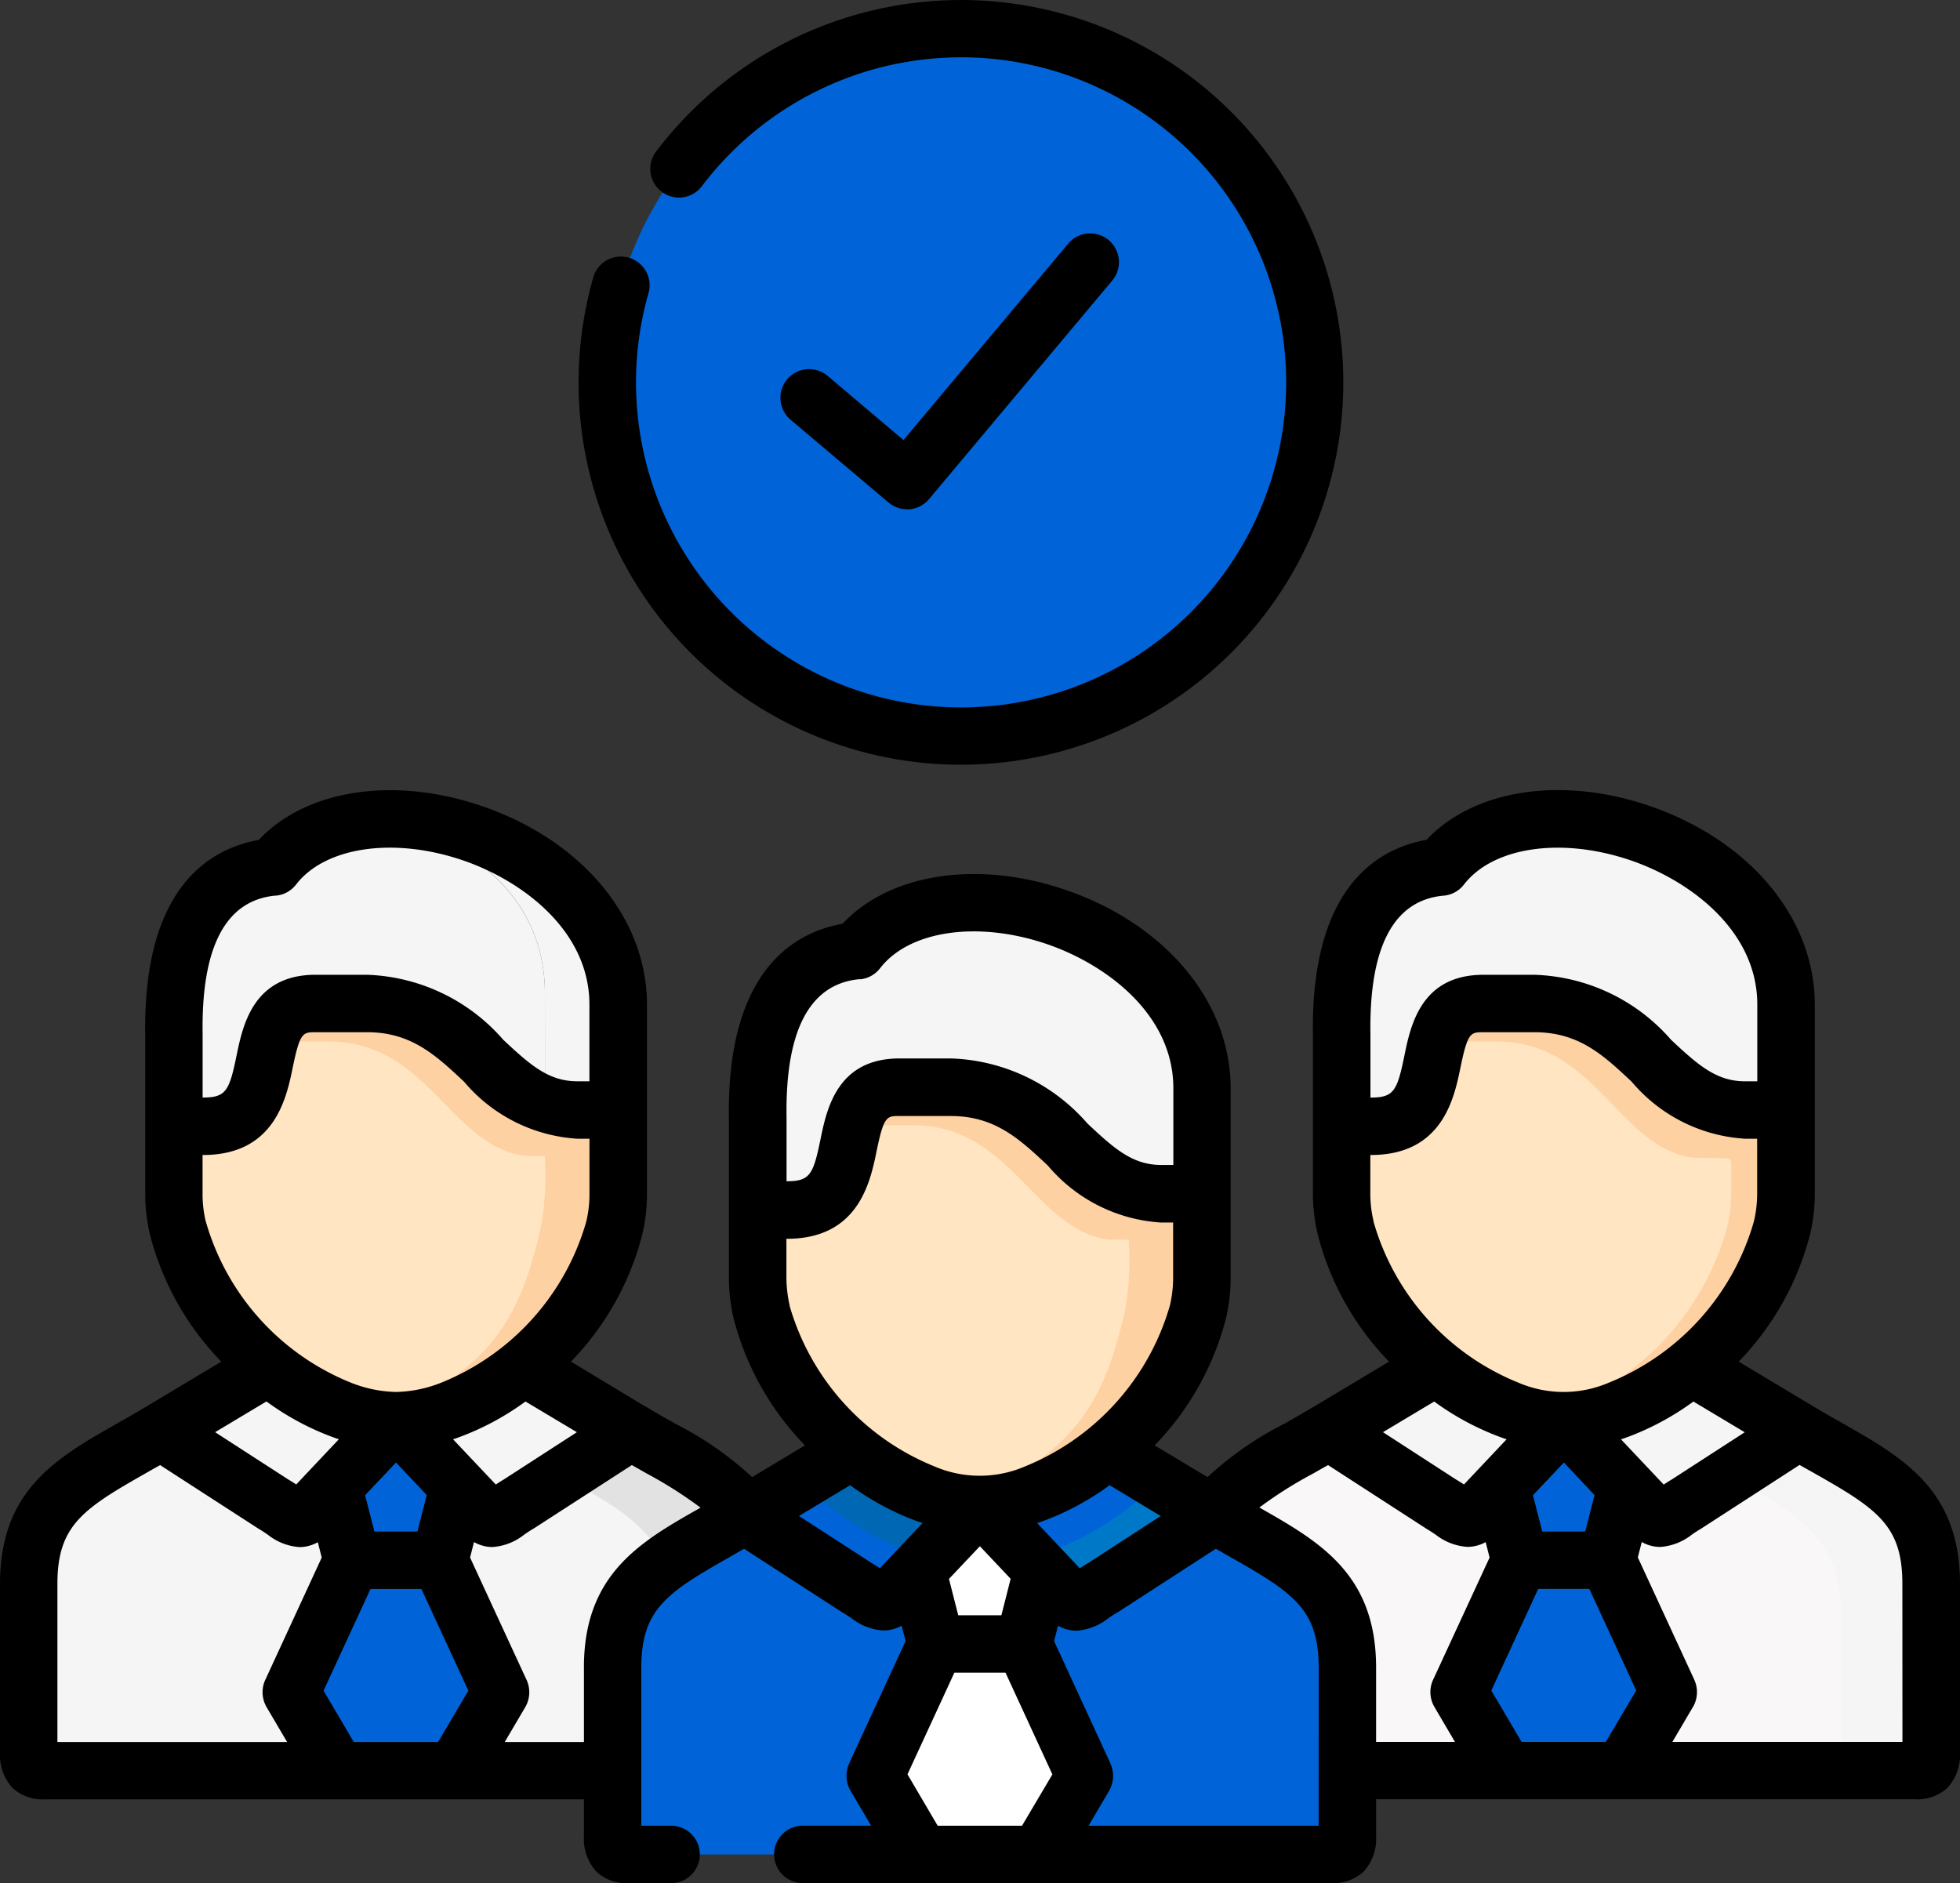 <svg xmlns="http://www.w3.org/2000/svg" width="69" height="66.305" viewBox="0 0 69 66.305">
  <rect x="0" y="0" width="69" height="66.305" fill="#333333" stroke="none"/>
  <g id="skills-team" transform="translate(0 -10.001)">
    <g id="Group_7446" data-name="Group 7446" transform="translate(42.123 60.017)">
      <path id="Path_28419" data-name="Path 28419" d="M338.432,392.817v-5.938c0-3.158-2.048-3.807-4.657-5.373l-3.946,2.555c-.734.428-.9.825-1.452.122l-.68-.722-2.2-2.329-2.2,2.337-.676.714c-.546.7-.714.306-1.448-.122l-3.946-2.555c-2.609,1.566-4.657,2.215-4.657,5.373v5.938c0,.729.336.638.894.638h24.078C338.1,393.454,338.432,393.546,338.432,392.817Zm-14.482-6.77-2.12,4.594Z" transform="translate(-312.566 -381.132)" fill="#f9f7f7" fill-rule="evenodd"/>
    </g>
    <g id="Group_7447" data-name="Group 7447" transform="translate(51.366 64.061)">
      <path id="Path_28420" data-name="Path 28420" d="M388.5,416.6l-2.12-4.594-1.543-.871-1.547.871-2.12,4.594c-.019.046-.034.046,0,.084l1.6,2.73H386.9l1.608-2.73C388.532,416.648,388.517,416.648,388.5,416.6Z" transform="translate(-381.15 -411.138)" fill="#0064d8" fill-rule="evenodd"/>
    </g>
    <g id="Group_7448" data-name="Group 7448" transform="translate(52.541 60.017)">
      <path id="Path_28421" data-name="Path 28421" d="M393.924,386.046l.657-2.585.336-1.279-2.537-1.05-1.192.558-1.322.615.309,1.165.657,2.578h3.091Z" transform="translate(-389.867 -381.132)" fill="#0064d8" fill-rule="evenodd"/>
    </g>
    <g id="Group_7449" data-name="Group 7449" transform="translate(46.78 58.123)">
      <path id="Path_28422" data-name="Path 28422" d="M353.19,371.309l2.2-2.337-1.517-1.466-2.972-.428-3.786,2.268,3.946,2.555c.734.428.9.825,1.448.122Z" transform="translate(-347.12 -367.078)" fill="#f5f5f5" fill-rule="evenodd"/>
    </g>
    <g id="Group_7450" data-name="Group 7450" transform="translate(55.055 58.123)">
      <path id="Path_28423" data-name="Path 28423" d="M412.851,371.9l3.946-2.555-3.786-2.268-2.292.153-2.2,1.741,2.2,2.329.68.722C411.949,372.726,412.118,372.329,412.851,371.9Z" transform="translate(-408.519 -367.078)" fill="#f5f5f5" fill-rule="evenodd"/>
    </g>
    <g id="Group_7451" data-name="Group 7451" transform="translate(47.234 43.124)">
      <path id="Path_28424" data-name="Path 28424" d="M362.8,270.778a9.478,9.478,0,0,0,3.19-4.892,5.227,5.227,0,0,0,.141-1.172v-5.186H364.7c-3.045,0-3.679-3.75-7.4-3.75h-1.811c-2.85,0-.68,4.323-3.958,4.323h-1.031v4.613a5.231,5.231,0,0,0,.141,1.172,9.48,9.48,0,0,0,3.19,4.892,8.814,8.814,0,0,0,2.533,1.5,5.025,5.025,0,0,0,3.916,0A8.814,8.814,0,0,0,362.8,270.778Z" transform="translate(-350.492 -255.779)" fill="#ffe5c1" fill-rule="evenodd"/>
    </g>
    <g id="Group_7452" data-name="Group 7452" transform="translate(47.23 38.874)">
      <path id="Path_28425" data-name="Path 28425" d="M366.108,230.738c0-3.654-3.751-6.14-7.224-6.5h-1.646a4.646,4.646,0,0,0-3.27,1.653c-3.778.332-3.5,5.361-3.5,6.022v3.1H351.5c3.278,0,1.108-4.323,3.958-4.323h1.811c3.725,0,4.359,3.75,7.4,3.75h1.44v-3.712Z" transform="translate(-350.46 -224.243)" fill="#f5f5f5" fill-rule="evenodd"/>
    </g>
    <g id="Group_7453" data-name="Group 7453" transform="translate(54.012 38.874)">
      <path id="Path_28426" data-name="Path 28426" d="M409.647,232.243v-1.5c0-3.654-3.751-6.14-7.224-6.5H400.78c3.385.462,6.926,2.91,6.926,6.461v3.712a3.509,3.509,0,0,0,.5.034h1.44v-2.207Z" transform="translate(-400.78 -224.243)" fill="#f5f5f5" fill-rule="evenodd"/>
    </g>
    <g id="Group_7454" data-name="Group 7454" transform="translate(50.593 45.331)">
      <path id="Path_28427" data-name="Path 28427" d="M387.7,278.884v-2.978h-1.44a3.505,3.505,0,0,1-.5-.034c-2.628-.382-3.392-3.715-6.9-3.715h-1.811a1.541,1.541,0,0,0-1.631,1.336h2.074c3.507,0,4.275,3.708,6.9,4.09l1.146.023c.229,0,.225.084.225.3v.939a5.23,5.23,0,0,1-.141,1.172,9.482,9.482,0,0,1-3.19,4.892c-.073.061-.153.126-.229.187a10.27,10.27,0,0,1-.9.626,8.2,8.2,0,0,1-1.4.684c-.118.046-.233.088-.348.122a5.409,5.409,0,0,1-.737.191,4.72,4.72,0,0,0,1.066.126,5.465,5.465,0,0,0,1.96-.4,8.811,8.811,0,0,0,2.533-1.5,9.478,9.478,0,0,0,3.19-4.892A5.217,5.217,0,0,0,387.7,278.884Z" transform="translate(-375.41 -272.156)" fill="#fed1a3" fill-rule="evenodd"/>
    </g>
    <g id="Group_7455" data-name="Group 7455" transform="translate(48.747 58.123)">
      <path id="Path_28428" data-name="Path 28428" d="M366.236,370.87l1.788-1.9a4.721,4.721,0,0,1-1.066-.126,6.5,6.5,0,0,1-.89-.271,8.812,8.812,0,0,1-2.533-1.5l-1.818,1.088c.214.206.436.4.665.592a10.984,10.984,0,0,0,3.182,1.886l.088.031Q365.95,370.784,366.236,370.87Z" transform="translate(-361.717 -367.078)" fill="#f5f5f5" fill-rule="evenodd"/>
    </g>
    <g id="Group_7456" data-name="Group 7456" transform="translate(55.054 58.123)">
      <path id="Path_28429" data-name="Path 28429" d="M410.982,370.645a10.991,10.991,0,0,0,3.182-1.886c.229-.187.451-.386.665-.592l-1.818-1.088a8.813,8.813,0,0,1-2.533,1.5,5.469,5.469,0,0,1-1.96.4l1.792,1.9c.187-.057.378-.118.573-.191l.1-.034Z" transform="translate(-408.518 -367.079)" fill="#f5f5f5" fill-rule="evenodd"/>
    </g>
    <g id="Group_7457" data-name="Group 7457" transform="translate(54.107 60.017)">
      <path id="Path_28430" data-name="Path 28430" d="M404.227,383.03l-1.792-1.9-.947,1.008,1.016,1.34.313.4c.1.118.069.137.031.286l-.3,1.184-.111.7h1.543l.657-2.585Z" transform="translate(-401.488 -381.132)" fill="#0064d8" fill-rule="evenodd"/>
    </g>
    <g id="Group_7458" data-name="Group 7458" transform="translate(55.055 64.932)">
      <path id="Path_28431" data-name="Path 28431" d="M412.183,422.192l-2.12-4.594h-1.543l1.6,4.594c.019.046.034.046,0,.084l-1.608,2.73h2.059l1.608-2.73C412.213,422.238,412.2,422.238,412.183,422.192Z" transform="translate(-408.519 -417.598)" fill="#0064d8" fill-rule="evenodd"/>
    </g>
    <g id="Group_7459" data-name="Group 7459" transform="translate(60.899 60.391)">
      <path id="Path_28432" data-name="Path 28432" d="M458.979,389.282c0-3.158-2.048-3.807-4.657-5.373l-2.434,1.573c2.258,1.291,3.935,2.093,3.935,4.949v5.426h2.262c.558,0,.894.092.894-.638Z" transform="translate(-451.889 -383.909)" fill="#f5f5f5" fill-rule="evenodd"/>
    </g>
    <g id="Group_7460" data-name="Group 7460" transform="translate(1.011 60.017)">
      <path id="Path_28433" data-name="Path 28433" d="M33.362,392.817v-5.938c0-3.158-2.044-3.807-4.653-5.373l-3.95,2.555c-.73.428-.9.825-1.448.122l-.68-.722-2.2-2.329-2.2,2.337-.676.714c-.55.7-.714.306-1.448-.122l-3.95-2.555c-2.609,1.566-4.653,2.215-4.653,5.373v5.938c0,.729.332.638.894.638H32.468c.562,0,.894.091.894-.638Zm-14.478-6.77-2.12,4.594Z" transform="translate(-7.5 -381.132)" fill="#f5f5f5" fill-rule="evenodd"/>
    </g>
    <g id="Group_7461" data-name="Group 7461" transform="translate(10.253 64.061)">
      <path id="Path_28434" data-name="Path 28434" d="M83.426,416.6l-2.12-4.594-1.54-.871-1.547.871L76.1,416.6c-.019.046-.034.046-.008.084l1.608,2.73h4.126l1.608-2.73C83.46,416.648,83.445,416.648,83.426,416.6Z" transform="translate(-76.076 -411.138)" fill="#0064d8" fill-rule="evenodd"/>
    </g>
    <g id="Group_7462" data-name="Group 7462" transform="translate(11.428 60.017)">
      <path id="Path_28435" data-name="Path 28435" d="M88.854,386.046l.661-2.585.336-1.279-2.537-1.05-1.192.558L84.8,382.3l.309,1.165.657,2.578h3.087Z" transform="translate(-84.801 -381.132)" fill="#0064d8" fill-rule="evenodd"/>
    </g>
    <g id="Group_7463" data-name="Group 7463" transform="translate(5.664 58.123)">
      <path id="Path_28436" data-name="Path 28436" d="M48.1,371.309l2.2-2.337-1.517-1.466-2.976-.428-3.786,2.268,3.95,2.555c.734.428.9.825,1.448.122Z" transform="translate(-42.026 -367.078)" fill="#f5f5f5" fill-rule="evenodd"/>
    </g>
    <g id="Group_7464" data-name="Group 7464" transform="translate(13.942 58.123)">
      <path id="Path_28437" data-name="Path 28437" d="M107.781,371.9l3.95-2.555-3.786-2.268-2.292.153-2.2,1.741,2.2,2.329.68.722C106.883,372.726,107.052,372.329,107.781,371.9Z" transform="translate(-103.453 -367.078)" fill="#f5f5f5" fill-rule="evenodd"/>
    </g>
    <g id="Group_7465" data-name="Group 7465" transform="translate(6.122 43.124)">
      <path id="Path_28438" data-name="Path 28438" d="M57.74,270.778a9.479,9.479,0,0,0,3.19-4.892,5.22,5.22,0,0,0,.137-1.172v-5.186H59.631c-3.045,0-3.683-3.75-7.4-3.75H50.417c-2.85,0-.68,4.323-3.961,4.323H45.428v4.613a5.22,5.22,0,0,0,.137,1.172,9.481,9.481,0,0,0,3.19,4.892,8.813,8.813,0,0,0,2.533,1.5,5.035,5.035,0,0,0,3.92,0A8.813,8.813,0,0,0,57.74,270.778Z" transform="translate(-45.428 -255.779)" fill="#ffe5c1" fill-rule="evenodd"/>
    </g>
    <g id="Group_7466" data-name="Group 7466" transform="translate(6.118 38.874)">
      <path id="Path_28439" data-name="Path 28439" d="M61.038,230.738c0-3.654-3.751-6.14-7.224-6.5H52.168A4.646,4.646,0,0,0,48.9,225.9c-3.778.332-3.5,5.361-3.5,6.022v3.1h1.028c3.282,0,1.112-4.323,3.961-4.323H52.2c3.721,0,4.359,3.75,7.4,3.75h1.436v-3.712Z" transform="translate(-45.394 -224.243)" fill="#f5f5f5" fill-rule="evenodd"/>
    </g>
    <g id="Group_7467" data-name="Group 7467" transform="translate(12.899 38.874)">
      <path id="Path_28440" data-name="Path 28440" d="M104.577,232.243v-1.5c0-3.654-3.751-6.14-7.224-6.5H95.714c3.385.462,6.284,2.558,6.284,6.106v2.929l.638,1.138a3.564,3.564,0,0,0,.5.034h1.436v-2.207Z" transform="translate(-95.714 -224.243)" fill="#595959" fill-rule="evenodd"/>
    </g>
    <g id="Group_7468" data-name="Group 7468" transform="translate(7.631 58.123)">
      <path id="Path_28441" data-name="Path 28441" d="M61.147,370.87l1.788-1.9a4.753,4.753,0,0,1-1.07-.126,6.837,6.837,0,0,1-.89-.271,8.812,8.812,0,0,1-2.533-1.5l-1.818,1.088c.218.206.439.4.665.592a11.057,11.057,0,0,0,3.186,1.886c.027.011.057.019.088.031Q60.861,370.784,61.147,370.87Z" transform="translate(-56.624 -367.078)" fill="#f5f5f5" fill-rule="evenodd"/>
    </g>
    <g id="Group_7469" data-name="Group 7469" transform="translate(13.942 58.123)">
      <path id="Path_28442" data-name="Path 28442" d="M105.912,370.645a11.06,11.06,0,0,0,3.186-1.886c.229-.187.451-.386.665-.592l-1.818-1.088a8.812,8.812,0,0,1-2.533,1.5,5.5,5.5,0,0,1-1.96.4l1.792,1.9c.183-.057.374-.118.573-.191Z" transform="translate(-103.452 -367.079)" fill="#f5f5f5" fill-rule="evenodd"/>
    </g>
    <g id="Group_7470" data-name="Group 7470" transform="translate(12.991 60.017)">
      <path id="Path_28443" data-name="Path 28443" d="M99.138,383.03l-1.792-1.9L96.4,382.14l1.016,1.34.313.4c.1.118.073.137.034.286l-.3,1.184-.111.7h1.54l.661-2.585Z" transform="translate(-96.395 -381.132)" fill="#0064d8" fill-rule="evenodd"/>
    </g>
    <g id="Group_7471" data-name="Group 7471" transform="translate(13.942 64.932)">
      <path id="Path_28444" data-name="Path 28444" d="M107.113,422.192l-2.12-4.594h-1.54l1.6,4.594c.019.046.034.046.008.084l-1.608,2.73h2.059l1.608-2.73C107.147,422.238,107.132,422.238,107.113,422.192Z" transform="translate(-103.453 -417.598)" fill="#0064d8" fill-rule="evenodd"/>
    </g>
    <g id="Group_7472" data-name="Group 7472" transform="translate(19.787 60.391)">
      <path id="Path_28445" data-name="Path 28445" d="M153.909,389.282c0-3.158-2.044-3.807-4.653-5.373l-2.433,1.573c2.254,1.291,3.935,2.093,3.935,4.949v5.426h2.258c.562,0,.894.092.894-.638Z" transform="translate(-146.823 -383.909)" fill="#e2e2e2" fill-rule="evenodd"/>
    </g>
    <g id="Group_7473" data-name="Group 7473" transform="translate(21.377 11.012)">
      <path id="Path_28446" data-name="Path 28446" d="M162.27,21.147a12.457,12.457,0,1,1,0,17.611A12.464,12.464,0,0,1,162.27,21.147Z" transform="translate(-158.622 -17.498)" fill="#0064d8" fill-rule="evenodd"/>
    </g>
    <g id="Group_7474" data-name="Group 7474" transform="translate(31.752 11.012)">
      <path id="Path_28447" data-name="Path 28447" d="M242.328,21.147a12.461,12.461,0,0,1-5.52,20.823q-.6.16-1.2.263A12.459,12.459,0,0,0,250.125,30.7a12.1,12.1,0,0,0,0-1.489,12.457,12.457,0,0,0-9.837-11.437,12.549,12.549,0,0,0-4.684-.1,12.4,12.4,0,0,1,6.723,3.475Z" transform="translate(-235.605 -17.498)" fill="#0064d8" fill-rule="evenodd"/>
    </g>
    <g id="Group_7475" data-name="Group 7475" transform="translate(9.48 45.331)">
      <path id="Path_28448" data-name="Path 28448" d="M80.685,275.872c-2.624-.382-3.392-3.716-6.9-3.716H71.975a1.538,1.538,0,0,0-1.631,1.336h2.074c3.507,0,4.271,3.647,6.9,4.029h.638c.107,0,.092.05.092.153a10,10,0,0,1-.141,2.341c-.008.042-.019.084-.027.126-.592,2.551-1.391,4.2-3.656,5.579a8.029,8.029,0,0,1-1.4.684c-.118.046-.233.088-.348.122a5.317,5.317,0,0,1-.741.191,4.753,4.753,0,0,0,1.07.126,5.5,5.5,0,0,0,1.96-.4,8.813,8.813,0,0,0,2.533-1.5,9.479,9.479,0,0,0,3.19-4.892,5.218,5.218,0,0,0,.137-1.172v-2.978H81.189A3.549,3.549,0,0,1,80.685,275.872Z" transform="translate(-70.344 -272.156)" fill="#fed1a3" fill-rule="evenodd"/>
    </g>
    <g id="Group_7476" data-name="Group 7476" transform="translate(12.899 38.874)">
      <path id="Path_28449" data-name="Path 28449" d="M102,234.255a3.39,3.39,0,0,0,.638.16,3.564,3.564,0,0,0,.5.034h1.436v-3.712c0-3.654-3.751-6.14-7.224-6.5H95.714c3.385.462,6.284,2.558,6.284,6.106Q102,232.3,102,234.255Z" transform="translate(-95.714 -224.243)" fill="#f5f5f5" fill-rule="evenodd"/>
    </g>
    <g id="Group_7477" data-name="Group 7477" transform="translate(21.567 62.969)">
      <path id="Path_28450" data-name="Path 28450" d="M185.9,414.715v-5.938c0-3.154-2.048-3.8-4.657-5.369l-8.278-.374-8.274.374c-2.613,1.566-4.657,2.215-4.657,5.369v5.938c0,.733.336.641.894.641H185C185.563,415.357,185.9,415.448,185.9,414.715Zm-14.482-6.77" transform="translate(-160.033 -403.034)" fill="#0064d8" fill-rule="evenodd"/>
    </g>
    <g id="Group_7478" data-name="Group 7478" transform="translate(30.81 67.009)">
      <path id="Path_28451" data-name="Path 28451" d="M235.965,438.477l-2.116-4.594-1.543-.871-1.547.871-2.12,4.594c-.019.046-.034.05,0,.088l1.6,2.73h4.126l1.608-2.73C236,438.527,235.984,438.523,235.965,438.477Z" transform="translate(-228.617 -433.013)" fill="#fff" fill-rule="evenodd"/>
    </g>
    <g id="Group_7479" data-name="Group 7479" transform="translate(31.985 62.969)">
      <path id="Path_28452" data-name="Path 28452" d="M241.391,407.946l.657-2.581.336-1.279-2.537-1.05-1.192.554-1.322.615.309,1.165.657,2.578h3.091Z" transform="translate(-237.334 -403.035)" fill="#fff" fill-rule="evenodd"/>
    </g>
    <g id="Group_7480" data-name="Group 7480" transform="translate(26.224 61.071)">
      <path id="Path_28453" data-name="Path 28453" d="M200.657,393.182l2.2-2.333-1.517-1.466-2.976-.432-3.782,2.272,3.946,2.555c.734.424.9.825,1.448.118Z" transform="translate(-194.587 -388.951)" fill="#0064d8" fill-rule="evenodd"/>
    </g>
    <g id="Group_7481" data-name="Group 7481" transform="translate(34.498 61.071)">
      <path id="Path_28454" data-name="Path 28454" d="M260.318,393.779l3.946-2.555-3.786-2.272-2.292.153-2.2,1.745,2.2,2.329.68.718C259.417,394.6,259.585,394.2,260.318,393.779Z" transform="translate(-255.986 -388.952)" fill="#0078c8" fill-rule="evenodd"/>
    </g>
    <g id="Group_7482" data-name="Group 7482" transform="translate(26.678 46.072)">
      <path id="Path_28455" data-name="Path 28455" d="M210.272,292.653a9.485,9.485,0,0,0,3.19-4.888,5.28,5.28,0,0,0,.137-1.176V281.4h-1.436c-3.045,0-3.679-3.75-7.4-3.75h-1.811c-2.85,0-.68,4.323-3.958,4.323h-1.032v4.613a5.51,5.51,0,0,0,.137,1.176,9.534,9.534,0,0,0,3.19,4.888,8.915,8.915,0,0,0,2.533,1.5,5.034,5.034,0,0,0,3.92,0A8.91,8.91,0,0,0,210.272,292.653Z" transform="translate(-197.959 -277.654)" fill="#ffe5c1" fill-rule="evenodd"/>
    </g>
    <g id="Group_7483" data-name="Group 7483" transform="translate(26.674 41.822)">
      <path id="Path_28456" data-name="Path 28456" d="M213.57,252.612c0-3.654-3.751-6.14-7.22-6.5H204.7a4.653,4.653,0,0,0-3.27,1.653c-3.782.332-3.5,5.361-3.5,6.022V256.9h1.032c3.278,0,1.108-4.323,3.958-4.323h1.811c3.725,0,4.359,3.75,7.4,3.75h1.436v-3.716Z" transform="translate(-197.926 -246.117)" fill="#f5f5f5" fill-rule="evenodd"/>
    </g>
    <g id="Group_7484" data-name="Group 7484" transform="translate(33.455 41.822)">
      <path id="Path_28457" data-name="Path 28457" d="M257.11,252.612c0-3.654-3.751-6.14-7.22-6.5h-1.643c3.385.462,6.926,2.914,6.926,6.461q-.006,1.856,0,3.712a3,3,0,0,0,.5.038h1.436Q257.11,254.472,257.11,252.612Z" transform="translate(-248.247 -246.117)" fill="#f5f5f5" fill-rule="evenodd"/>
    </g>
    <g id="Group_7485" data-name="Group 7485" transform="translate(30.036 48.283)">
      <path id="Path_28458" data-name="Path 28458" d="M233.222,297.772c-2.628-.382-3.392-3.712-6.9-3.712h-1.811a1.536,1.536,0,0,0-1.631,1.333h2.074c3.507,0,4.271,3.647,6.9,4.029h.642c.1,0,.088.053.088.157a10.222,10.222,0,0,1-.137,2.341c-.011.042-.019.08-.031.122-.592,2.551-1.391,4.2-3.656,5.579a8.053,8.053,0,0,1-1.4.687c-.118.042-.233.084-.348.122a6.625,6.625,0,0,1-.741.191,4.751,4.751,0,0,0,1.07.126,5.566,5.566,0,0,0,1.96-.4,8.915,8.915,0,0,0,2.533-1.5,9.484,9.484,0,0,0,3.19-4.888,5.276,5.276,0,0,0,.137-1.176V297.81h-1.436a3.008,3.008,0,0,1-.5-.038Z" transform="translate(-222.877 -294.06)" fill="#fed1a3" fill-rule="evenodd"/>
    </g>
    <g id="Group_7486" data-name="Group 7486" transform="translate(28.191 61.071)">
      <path id="Path_28459" data-name="Path 28459" d="M213.7,392.744l1.788-1.894a4.751,4.751,0,0,1-1.07-.126,7.507,7.507,0,0,1-.89-.271,8.915,8.915,0,0,1-2.533-1.5l-1.815,1.092c.214.2.435.4.661.592a11.132,11.132,0,0,0,3.186,1.883l.088.034C213.319,392.625,213.513,392.687,213.7,392.744Z" transform="translate(-209.185 -388.952)" fill="#0067b4" fill-rule="evenodd"/>
    </g>
    <g id="Group_7487" data-name="Group 7487" transform="translate(34.498 61.071)">
      <path id="Path_28460" data-name="Path 28460" d="M258.449,392.519a11.113,11.113,0,0,0,3.182-1.883c.229-.191.451-.39.665-.592l-1.818-1.092a8.916,8.916,0,0,1-2.533,1.5,5.567,5.567,0,0,1-1.96.4l1.792,1.894c.187-.053.378-.118.573-.187A.755.755,0,0,1,258.449,392.519Z" transform="translate(-255.985 -388.952)" fill="#0064d8" fill-rule="evenodd"/>
    </g>
    <g id="Group_7488" data-name="Group 7488" transform="translate(33.551 62.969)">
      <path id="Path_28461" data-name="Path 28461" d="M251.694,404.929l-1.792-1.894-.947,1,1.012,1.344.313.393c.1.118.073.138.034.286l-.3,1.188-.111.7h1.543l.657-2.581Z" transform="translate(-248.955 -403.035)" fill="#fff" fill-rule="evenodd"/>
    </g>
    <g id="Group_7489" data-name="Group 7489" transform="translate(34.498 67.88)">
      <path id="Path_28462" data-name="Path 28462" d="M259.646,444.067l-2.116-4.594h-1.543l1.6,4.594c.019.046.034.05.008.088l-1.608,2.73h2.059l1.608-2.73C259.68,444.116,259.665,444.113,259.646,444.067Z" transform="translate(-255.986 -439.473)" fill="#fff" fill-rule="evenodd"/>
    </g>
    <g id="Group_7490" data-name="Group 7490" transform="translate(40.343 63.343)">
      <path id="Path_28463" data-name="Path 28463" d="M306.446,411.18c0-3.154-2.048-3.8-4.657-5.369l-2.434,1.573c2.258,1.287,3.935,2.089,3.935,4.949v5.426h2.258c.562,0,.9.092.9-.641Z" transform="translate(-299.356 -405.811)" fill="#0064d8" fill-rule="evenodd"/>
    </g>
    <g id="Group_7491" data-name="Group 7491" transform="translate(0 10.001)">
      <path id="Path_28464" data-name="Path 28464" d="M207.794,80.437a1.011,1.011,0,0,0,.653.239c.029,0,.057,0,.086,0a1.011,1.011,0,0,0,.689-.358l6.449-7.694a1.011,1.011,0,0,0-1.549-1.3l-5.8,6.916-2.651-2.245a1.011,1.011,0,1,0-1.306,1.543Z" transform="translate(-176.516 -62.746)"/>
      <path id="Path_28465" data-name="Path 28465" d="M164.6,36.924a13.461,13.461,0,1,0-10.756-21.567,1.011,1.011,0,0,0,1.614,1.217,11.444,11.444,0,1,1-1.874,3.775,1.011,1.011,0,1,0-1.945-.549A13.458,13.458,0,0,0,164.6,36.924Z" transform="translate(-130.762 -10.001)"/>
      <path id="Path_28466" data-name="Path 28466" d="M64.89,238.744c-.336-.191-.682-.388-1.038-.6l-2.643-1.585a10,10,0,0,0,2.512-4.481,6.267,6.267,0,0,0,.167-1.4v-6.69c0-3.043-2.29-5.79-5.835-7-3.1-1.054-6.176-.565-7.833,1.2-1.7.3-4.079,1.646-4,6.86,0,.046,0,.084,0,.113v5.509a6.2,6.2,0,0,0,.167,1.4A9.977,9.977,0,0,0,48.9,236.56l-2.6,1.558c-.019.009-.038.022-.057.032-.35.21-.694.406-1.026.594a11.824,11.824,0,0,0-2.707,1.881l-1.862-1.117a10,10,0,0,0,2.513-4.481,6.326,6.326,0,0,0,.163-1.4v-6.69c0-3.042-2.289-5.787-5.831-6.993-3.1-1.055-6.177-.567-7.833,1.2-1.7.3-4.081,1.645-4,6.858,0,.047,0,.086,0,.115v5.51a6.563,6.563,0,0,0,.163,1.4,9.992,9.992,0,0,0,2.515,4.481l-1.86,1.117a11.844,11.844,0,0,0-2.71-1.883c-.336-.191-.682-.387-1.036-.6l-.027-.016-.008,0L20.1,236.559a9.992,9.992,0,0,0,2.513-4.482,6.232,6.232,0,0,0,.163-1.4v-6.69c0-3.042-2.289-5.788-5.831-6.994-3.1-1.056-6.179-.567-7.837,1.2-1.7.3-4.077,1.645-3.995,6.858,0,.047,0,.086,0,.115v5.51a6.229,6.229,0,0,0,.163,1.4,10,10,0,0,0,2.514,4.484l-2.644,1.584c-.354.212-.7.409-1.035.6C2,239.943,0,241.077,0,244.382v5.938a1.72,1.72,0,0,0,.442,1.249,1.567,1.567,0,0,0,1.166.4l.145,0,.151,0H20.556v1.3A1.72,1.72,0,0,0,21,254.52a1.567,1.567,0,0,0,1.166.4h.146l.15,0h1.164a1.011,1.011,0,0,0,0-2.022H22.577V247.33c0-2.044.892-2.632,3.09-3.879l.1-.058.427-.245,1.686,1.092,1.737,1.125.044.026c.121.07.228.144.332.214a2.006,2.006,0,0,0,1.105.42,1.32,1.32,0,0,0,.643-.17l.139.544-1.97,4.268,0,.009a1.043,1.043,0,0,0,.067,1.048l.689,1.173H28.294a1.011,1.011,0,1,0,0,2.021H46.536l.15,0h.146a1.576,1.576,0,0,0,1.17-.4,1.724,1.724,0,0,0,.443-1.252v-1.3h18.8l.146,0a1.567,1.567,0,0,0,1.166-.4A1.717,1.717,0,0,0,69,250.321v-5.938c0-3.3-2-4.439-4.11-5.639Zm-44.581.3-2.57,1.662c-.106.063-.2.124-.284.18L16.9,240.3l-.029-.031-.921-.975q.149-.05.3-.107a9.538,9.538,0,0,0,2.249-1.224Zm-10.6-18.89a1.011,1.011,0,0,0,.712-.39c1.026-1.331,3.439-1.683,5.868-.856,2.058.7,4.461,2.452,4.461,5.081v2.7h-.426c-1,0-1.64-.555-2.607-1.461a6.645,6.645,0,0,0-4.8-2.289H11.111c-2.2,0-2.566,1.787-2.785,2.854-.252,1.228-.372,1.468-1.176,1.468H7.133v-2.094c0-.037,0-.086,0-.147-.049-3.076.819-4.714,2.579-4.869Zm-2.466,11.47a4.206,4.206,0,0,1-.112-.945v-1.395H7.15c2.523,0,2.935-2.005,3.156-3.083.255-1.24.361-1.24.805-1.24h1.811c1.554,0,2.416.807,3.415,1.743a5.668,5.668,0,0,0,3.989,2.007h.426v1.968a4.21,4.21,0,0,1-.112.948,8.694,8.694,0,0,1-5.091,5.667,4.534,4.534,0,0,1-1.606.333,4.536,4.536,0,0,1-1.607-.334,8.694,8.694,0,0,1-5.091-5.669Zm7.78,9.633-.328,1.284H13.18l-.326-1.279,1.088-1.152ZM9.38,237.961a9.534,9.534,0,0,0,2.248,1.224q.154.058.3.108l-1.5,1.591c-.084-.056-.179-.117-.286-.18l-2.569-1.661Zm.027,10.8.7,1.189H2.021v-5.565c0-2.047.891-2.635,3.086-3.883.173-.1.35-.2.53-.3l3.427,2.216.04.025c.121.071.228.144.331.215a2.01,2.01,0,0,0,1.111.431,1.307,1.307,0,0,0,.642-.173l.138.541-1.969,4.267A1.046,1.046,0,0,0,9.406,248.758Zm6.017,1.189h-2.97l-1.064-1.806,1.653-3.58h1.793l1.653,3.58Zm5.133-2.617v2.617H17.769l.7-1.189a1.046,1.046,0,0,0,.049-1.038l-1.97-4.267.139-.545a1.311,1.311,0,0,0,.648.176,2.015,2.015,0,0,0,1.116-.434c.1-.07.208-.143.328-.213l.038-.023,3.427-2.216.529.3a14.853,14.853,0,0,1,1.889,1.2C22.552,242.895,20.556,244.03,20.556,247.33Zm40.865-8.287-2.565,1.66c-.108.063-.2.125-.288.182l-.553-.586-.036-.038-.914-.969c.1-.032.2-.069.3-.106a9.6,9.6,0,0,0,2.249-1.225Zm-10.6-18.892a1.01,1.01,0,0,0,.713-.389c1.024-1.33,3.435-1.683,5.864-.857,2.059.7,4.465,2.453,4.465,5.082v2.7h-.429c-1,0-1.639-.554-2.605-1.46a6.644,6.644,0,0,0-4.8-2.29H52.223c-2.2,0-2.566,1.787-2.784,2.856-.252,1.226-.371,1.466-1.172,1.466h-.022v-2.093c0-.036,0-.086,0-.146-.047-3.077.821-4.715,2.582-4.87Zm-2.465,11.471a4.215,4.215,0,0,1-.116-.946v-1.395h.022c2.52,0,2.931-2.005,3.152-3.082.255-1.24.36-1.24.8-1.24h1.811c1.557,0,2.419.807,3.416,1.742a5.663,5.663,0,0,0,3.988,2.007h.429v1.968a4.256,4.256,0,0,1-.116.949,8.692,8.692,0,0,1-5.093,5.667,4.037,4.037,0,0,1-3.207,0,8.681,8.681,0,0,1-5.09-5.668Zm7.777,9.633-.326,1.283H54.293l-.326-1.279,1.088-1.152Zm-5.644-3.294a9.549,9.549,0,0,0,2.248,1.222c.1.038.2.074.3.108l-1.5,1.59c-.085-.055-.179-.116-.286-.179l-2.566-1.662Zm-9.628,4.031L38.3,243.655c-.108.062-.2.124-.288.179l-1.5-1.59c.1-.034.2-.069.3-.106a9.539,9.539,0,0,0,2.251-1.228ZM30.27,223.1a1.011,1.011,0,0,0,.712-.39c1.025-1.33,3.436-1.681,5.864-.854,2.058.7,4.461,2.451,4.461,5.079v2.7h-.425c-1,0-1.638-.555-2.6-1.46a6.645,6.645,0,0,0-4.8-2.29H31.668c-2.2,0-2.566,1.788-2.785,2.856-.252,1.227-.371,1.467-1.172,1.467h-.021v-2.1c0-.037,0-.086,0-.146-.049-3.076.82-4.714,2.582-4.869ZM27.8,234.585a4.554,4.554,0,0,1-.115-.96v-1.391h.021c2.521,0,2.932-2.005,3.153-3.082.254-1.24.36-1.24.8-1.24h1.811c1.557,0,2.419.808,3.417,1.743a5.663,5.663,0,0,0,3.987,2.007h.425v1.964a4.284,4.284,0,0,1-.112.95,8.712,8.712,0,0,1-5.089,5.667,4.031,4.031,0,0,1-3.214,0,8.7,8.7,0,0,1-5.089-5.657Zm7.779,9.62-.326,1.283h-1.52l-.325-1.279,1.088-1.151Zm-4.6-.372c-.084-.055-.178-.116-.286-.178l-2.565-1.662,1.8-1.083a9.635,9.635,0,0,0,2.253,1.229c.1.036.2.071.3.1Zm5,9.066H33.01l-1.063-1.81,1.651-3.579h1.8l1.65,3.582Zm10.443,0h-8.1l.7-1.189a1.056,1.056,0,0,0,.053-1.032l0-.009L37.109,246.4l.139-.542a1.314,1.314,0,0,0,.646.175,2.021,2.021,0,0,0,1.11-.429c.1-.071.21-.144.332-.214l.044-.026,3.423-2.217c.143.084.286.164.425.244l.109.062c2.2,1.247,3.086,1.834,3.086,3.876Zm4.109-4.124.69,1.173H48.444V247.33c0-3.3-2-4.434-4.109-5.635a0,0,0,0,1,0,0,14.672,14.672,0,0,1,1.887-1.193c.174-.1.352-.2.532-.3l3.424,2.216a.391.391,0,0,0,.039.026c.121.07.228.143.332.213a2.016,2.016,0,0,0,1.113.424,1.318,1.318,0,0,0,.639-.168l.139.544L50.47,247.72s0,0,0,0a1.035,1.035,0,0,0,.063,1.053Zm6,1.173H53.567L52.5,248.139l1.651-3.578h1.8l1.651,3.577Zm10.443,0h-8.1l.7-1.189a1.04,1.04,0,0,0,.081-.977c-.008-.02-.018-.042-.027-.062l-1.97-4.268.139-.543a1.315,1.315,0,0,0,.647.175,2.021,2.021,0,0,0,1.115-.433c.1-.07.209-.143.33-.213l.04-.026,3.423-2.216c.181.105.358.2.532.3,2.2,1.247,3.087,1.834,3.087,3.881Z" transform="translate(0 -188.62)"/>
    </g>
  </g>
</svg>
